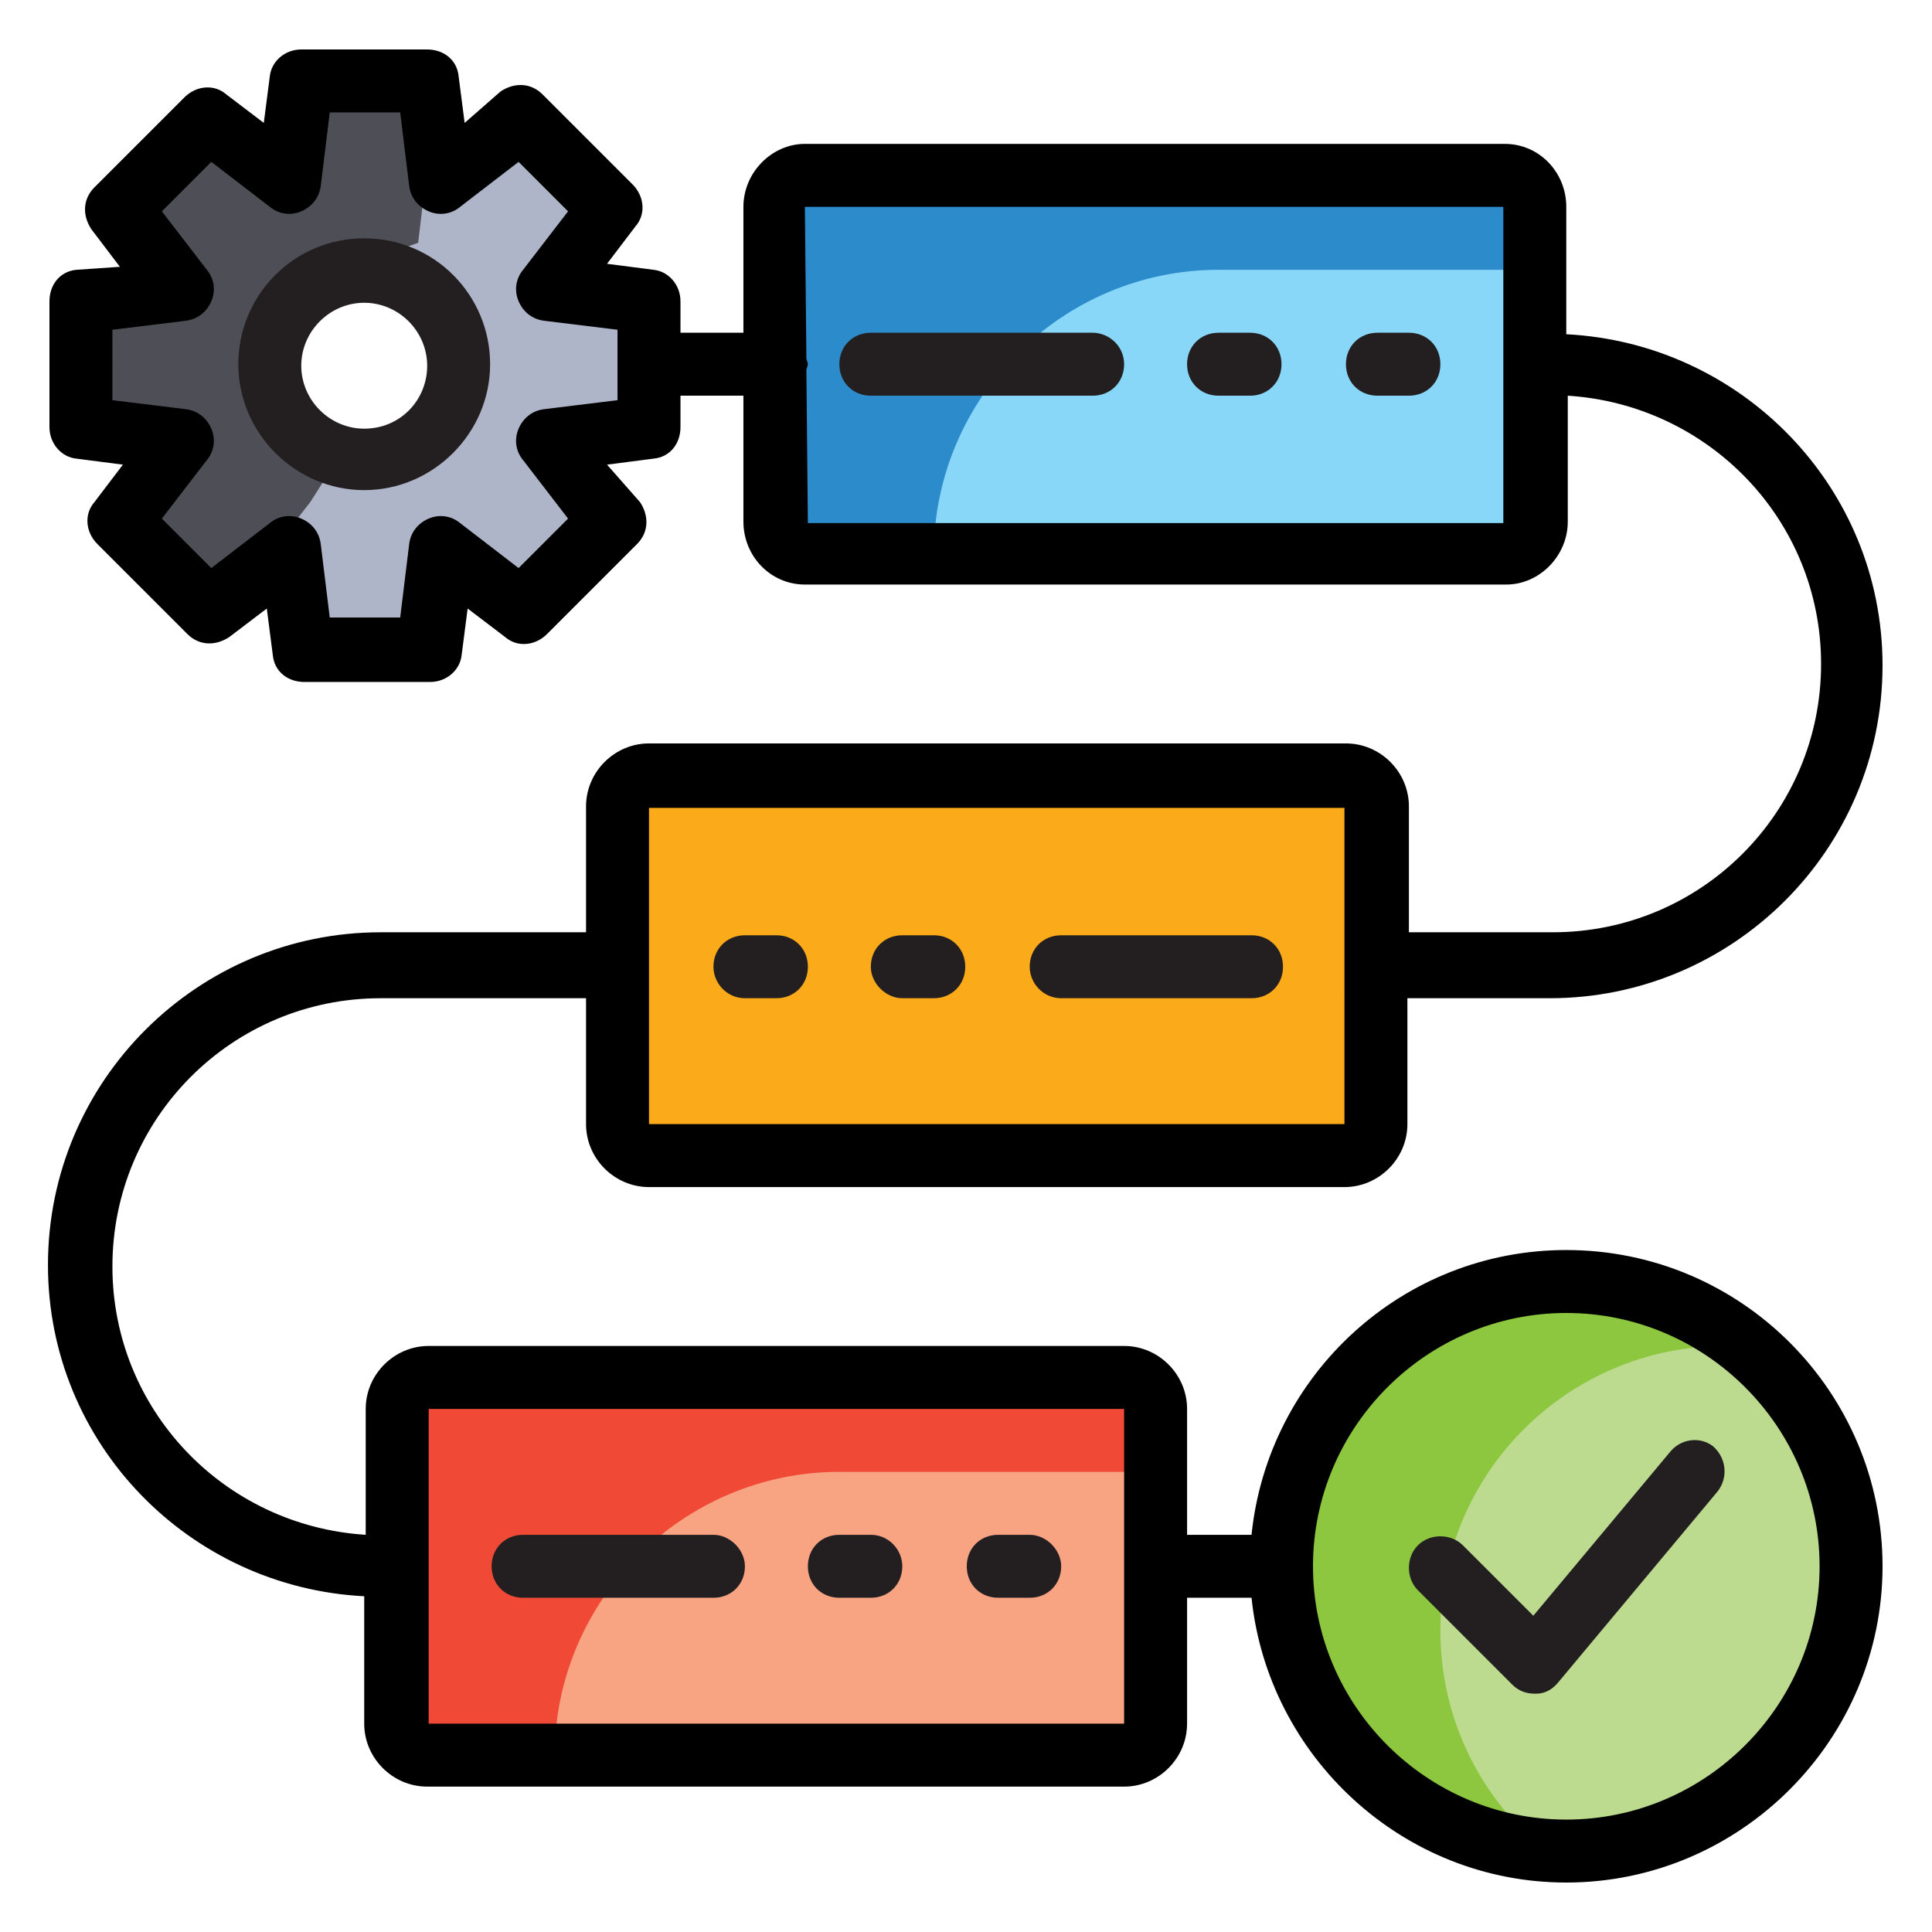 <svg xmlns="http://www.w3.org/2000/svg" xmlns:xlink="http://www.w3.org/1999/xlink" x="0px" y="0px" viewBox="0 0 128.9 128.9" style="enable-background:new 0 0 128.9 128.9;" xml:space="preserve"><style type="text/css">	.st0{fill:#FBAA19;}	.st1{fill:#88D6F8;}	.st2{fill:#F8A382;}	.st3{fill:#F04936;}	.st4{fill:#2C8BCB;}	.st5{fill:#BCDB8F;}	.st6{fill:#8DC63F;}	.st7{fill:#AFB5C8;}	.st8{fill:#4E4E56;}	.st9{fill:#231F20;}</style><g id="Layer_1"></g><g id="svg8"></g><g id="Capa_1"></g><g id="svg3357"></g><g id="Line_Color">	<g>		<path class="st0" d="M91.9,53.9V75c0,1.2-0.9,2.1-2.1,2.1H43.3c-1.2,0-2.1-0.9-2.1-2.1V53.9c0-1.2,0.9-2.1,2.1-2.1h46.4    C90.9,51.8,91.9,52.7,91.9,53.9z"></path>		<path class="st1" d="M102.4,13.8v21.1c0,1.2-0.9,2.1-1.9,2.1H53.7c-1.1,0-1.9-0.9-1.9-2.1V13.8c0-1.2,0.9-2.1,1.9-2.1h46.8    C101.6,11.7,102.4,12.6,102.4,13.8z"></path>		<path class="st2" d="M77.1,94v21.1c0,1.2-0.9,2.1-2.1,2.1H28.6c-1.2,0-2.1-0.9-2.1-2.1V94c0-1.2,0.9-2.1,2.1-2.1H75    C76.2,91.9,77.1,92.8,77.1,94z"></path>		<path class="st3" d="M77.1,94v4.2H56c-10.4,0-19,8.5-19,19v0h-8.4c-1.2,0-2.1-0.9-2.1-2.1V94c0-1.2,0.9-2.1,2.1-2.1H75    C76.2,91.9,77.1,92.8,77.1,94L77.1,94z"></path>		<path class="st0" d="M91.9,53.9v4.2H70.8c-10.4,0-19,8.5-19,19v0h-8.4c-1.2,0-2.1-0.9-2.1-2.1V53.9c0-1.2,0.9-2.1,2.1-2.1h46.4    C90.9,51.8,91.9,52.7,91.9,53.9L91.9,53.9z"></path>		<path class="st4" d="M102.4,13.8V18H81.3c-10.4,0-19,8.5-19,19v0h-8.4c-1.2,0-2.1-0.9-2.1-2.1V13.8c0-1.2,0.9-2.1,2.1-2.1h46.4    C101.5,11.7,102.4,12.6,102.4,13.8z"></path>		<circle class="st5" cx="104.5" cy="104.5" r="19"></circle>		<path class="st6" d="M96.1,108.8c0,5.9,2.7,11.2,7,14.7c-9.8-0.7-17.6-8.9-17.6-18.9c0-10.5,8.5-19,19-19c4.5,0,8.7,1.6,12,4.3    c-0.5,0-0.9-0.1-1.4-0.1C104.6,89.8,96.1,98.3,96.1,108.8z"></path>		<path class="st7" d="M36.6,19.3l4.2-5.4l-6-6l-5.4,4.2l-0.8-6.8h-8.4l-0.8,6.8l-5.4-4.2l-6,6l4.2,5.4l-6.8,0.8v8.4l6.8,0.8    l-4.2,5.4l6,6l5.4-4.2l0.8,6.8h8.4l0.8-6.8l5.4,4.2l6-6l-4.2-5.4l6.8-0.8v-8.4L36.6,19.3z M24.3,30.7c-3.5,0-6.3-2.8-6.3-6.3    c0-3.5,2.8-6.3,6.3-6.3s6.3,2.8,6.3,6.3C30.7,27.8,27.8,30.7,24.3,30.7z"></path>		<path class="st8" d="M28.6,5.3h-8.4l-0.8,6.8l-5.4-4.2l-6,6l4.2,5.4l-6.8,0.8v8.4l6.8,0.8l-4.2,5.4l6,6l2.8-2.2l3.9-5l1.4-2.2    l-4.1-5.9l0.2-1.7c0.1-0.9,0.3-1.8,0.8-2.6l0.2-1.7l5.6-2.1l3.1-1.1l0.8-6.8h0.5L28.6,5.3z"></path>		<g>			<path class="st9" d="M72.9,22.2H58.1c-1.2,0-2.1,0.9-2.1,2.1s0.9,2.1,2.1,2.1h14.8c1.2,0,2.1-0.9,2.1-2.1S74,22.2,72.9,22.2z"></path>			<path class="st9" d="M83.4,22.2h-2.1c-1.2,0-2.1,0.9-2.1,2.1s0.9,2.1,2.1,2.1h2.1c1.2,0,2.1-0.9,2.1-2.1S84.6,22.2,83.4,22.2z"></path>			<path class="st9" d="M94,22.2h-2.1c-1.2,0-2.1,0.9-2.1,2.1s0.9,2.1,2.1,2.1H94c1.2,0,2.1-0.9,2.1-2.1S95.2,22.2,94,22.2z"></path>			<path class="st9" d="M60.2,66.6h2.1c1.2,0,2.1-0.9,2.1-2.1c0-1.2-0.9-2.1-2.1-2.1h-2.1c-1.2,0-2.1,0.9-2.1,2.1     C58.1,65.6,59.1,66.6,60.2,66.6z"></path>			<path class="st9" d="M49.7,66.6h2.1c1.2,0,2.1-0.9,2.1-2.1c0-1.2-0.9-2.1-2.1-2.1h-2.1c-1.2,0-2.1,0.9-2.1,2.1     C47.6,65.6,48.5,66.6,49.7,66.6z"></path>			<path class="st9" d="M58.1,102.4H56c-1.2,0-2.1,0.9-2.1,2.1c0,1.2,0.9,2.1,2.1,2.1h2.1c1.2,0,2.1-0.9,2.1-2.1     C60.2,103.4,59.3,102.4,58.1,102.4z"></path>			<path class="st9" d="M68.7,102.4h-2.1c-1.2,0-2.1,0.9-2.1,2.1c0,1.2,0.9,2.1,2.1,2.1h2.1c1.2,0,2.1-0.9,2.1-2.1     C70.8,103.4,69.8,102.4,68.7,102.4z"></path>			<path d="M104.5,83.4c-10.9,0-19.9,8.3-21,19h-4.3V94c0-2.3-1.9-4.2-4.2-4.2H28.6c-2.3,0-4.2,1.9-4.2,4.2v8.4     C14.9,101.8,7.5,94,7.5,84.5c0-9.9,8-17.9,17.9-17.9h13.7V75c0,2.3,1.9,4.2,4.2,4.2h46.4c2.3,0,4.2-1.9,4.2-4.2v-8.4h9.5     c12.2,0,22.2-9.9,22.2-22.2c0-11.9-9.4-21.5-21.1-22.1v-8.5c0-2.3-1.8-4.2-4.1-4.2H53.7c-2.2,0-4.1,1.9-4.1,4.2v8.4h-4.2v-2.1     c0-1.1-0.8-2-1.8-2.1l-3.1-0.4l1.9-2.5c0.7-0.8,0.6-2-0.2-2.8l-6-6c-0.8-0.8-1.9-0.8-2.8-0.2L31,8.2l-0.4-3.1     c-0.1-1.1-1-1.8-2.1-1.8h-8.4c-1.1,0-2,0.8-2.1,1.8l-0.4,3.1l-2.5-1.9c-0.8-0.7-2-0.6-2.8,0.2l-6,6c-0.8,0.8-0.8,1.9-0.2,2.8     l1.9,2.5L5.1,18c-1.1,0.1-1.8,1-1.8,2.1v8.4c0,1.1,0.8,2,1.8,2.1L8.2,31l-1.9,2.5c-0.7,0.8-0.6,2,0.2,2.8l6,6     c0.8,0.8,1.9,0.8,2.8,0.2l2.5-1.9l0.4,3.1c0.1,1.1,1,1.8,2.1,1.8h8.4c1.1,0,2-0.8,2.1-1.8l0.4-3.1l2.5,1.9c0.8,0.7,2,0.6,2.8-0.2     l6-6c0.8-0.8,0.8-1.9,0.2-2.8L40.5,31l3.1-0.4c1.1-0.1,1.8-1,1.8-2.1v-2.1h4.2v8.4c0,2.3,1.8,4.2,4.1,4.2h46.8     c2.2,0,4.1-1.9,4.1-4.2v-8.4c9.4,0.6,16.9,8.3,16.9,17.9c0,9.9-8,17.9-17.9,17.9H94v-8.4c0-2.3-1.9-4.2-4.2-4.2H43.3     c-2.3,0-4.2,1.9-4.2,4.2v8.4H25.4c-12.2,0-22.2,9.9-22.2,22.2c0,11.9,9.4,21.5,21.1,22.1v8.5c0,2.3,1.9,4.2,4.2,4.2H75     c2.3,0,4.2-1.9,4.2-4.2v-8.4h4.3c1.1,10.6,10.1,19,21,19c11.6,0,21.1-9.5,21.1-21.1S116.2,83.4,104.5,83.4z M41.2,26.7l-4.9,0.6     c-0.8,0.1-1.4,0.6-1.7,1.3c-0.3,0.7-0.2,1.5,0.3,2.1l3,3.9l-3.3,3.3l-3.9-3c-0.6-0.5-1.4-0.6-2.1-0.3c-0.7,0.3-1.2,0.9-1.3,1.7     l-0.6,4.9H22l-0.6-4.9c-0.1-0.8-0.6-1.4-1.3-1.7c-0.7-0.3-1.5-0.2-2.1,0.3l-3.9,3l-3.3-3.3l3-3.9c0.5-0.6,0.6-1.4,0.3-2.1     c-0.3-0.7-0.9-1.2-1.7-1.3l-4.9-0.6V22l4.9-0.6c0.8-0.1,1.4-0.6,1.7-1.3c0.3-0.7,0.2-1.5-0.3-2.1l-3-3.9l3.3-3.3l3.9,3     c0.6,0.5,1.4,0.6,2.1,0.3c0.7-0.3,1.2-0.9,1.3-1.7L22,7.5h4.7l0.6,4.9c0.1,0.8,0.6,1.4,1.3,1.7c0.7,0.3,1.5,0.2,2.1-0.3l3.9-3     l3.3,3.3l-3,3.9c-0.5,0.6-0.6,1.4-0.3,2.1c0.3,0.7,0.9,1.2,1.7,1.3l4.9,0.6V26.7z M53.9,34.9l-0.1-10.2c0-0.1,0.1-0.3,0.1-0.4     c0-0.1-0.1-0.3-0.1-0.4l-0.1-10.1h46.6l0,21.1H53.9z M43.3,53.9h46.4V75H43.3l0-10.5c0,0,0,0,0,0c0,0,0,0,0,0L43.3,53.9     L43.3,53.9z M28.6,115.1V94H75l0,10.5c0,0,0,0,0,0c0,0,0,0,0,0l0,10.5H28.6z M104.5,121.4c-9.3,0-16.9-7.6-16.9-16.9     s7.6-16.9,16.9-16.9s16.9,7.6,16.9,16.9S113.8,121.4,104.5,121.4z"></path>			<path class="st9" d="M24.3,15.9c-4.7,0-8.4,3.8-8.4,8.4s3.8,8.4,8.4,8.4s8.4-3.8,8.4-8.4S29,15.9,24.3,15.9z M24.3,28.6     c-2.3,0-4.2-1.9-4.2-4.2s1.9-4.2,4.2-4.2s4.2,1.9,4.2,4.2S26.7,28.6,24.3,28.6z"></path>			<path class="st9" d="M111.4,96.9l-9.1,10.9l-4.7-4.7c-0.8-0.8-2.2-0.8-3,0c-0.8,0.8-0.8,2.2,0,3l6.3,6.3c0.4,0.4,0.9,0.6,1.5,0.6     c0,0,0.1,0,0.1,0c0.6,0,1.1-0.3,1.5-0.8l10.6-12.7c0.7-0.9,0.6-2.2-0.3-3C113.4,95.8,112.1,96,111.4,96.9L111.4,96.9z"></path>			<path class="st9" d="M70.8,66.6h12.7c1.2,0,2.1-0.9,2.1-2.1c0-1.2-0.9-2.1-2.1-2.1H70.8c-1.2,0-2.1,0.9-2.1,2.1     C68.7,65.6,69.6,66.6,70.8,66.6z"></path>			<path class="st9" d="M47.6,102.4H34.9c-1.2,0-2.1,0.9-2.1,2.1c0,1.2,0.9,2.1,2.1,2.1h12.7c1.2,0,2.1-0.9,2.1-2.1     C49.7,103.4,48.7,102.4,47.6,102.4z"></path>		</g>	</g></g></svg>